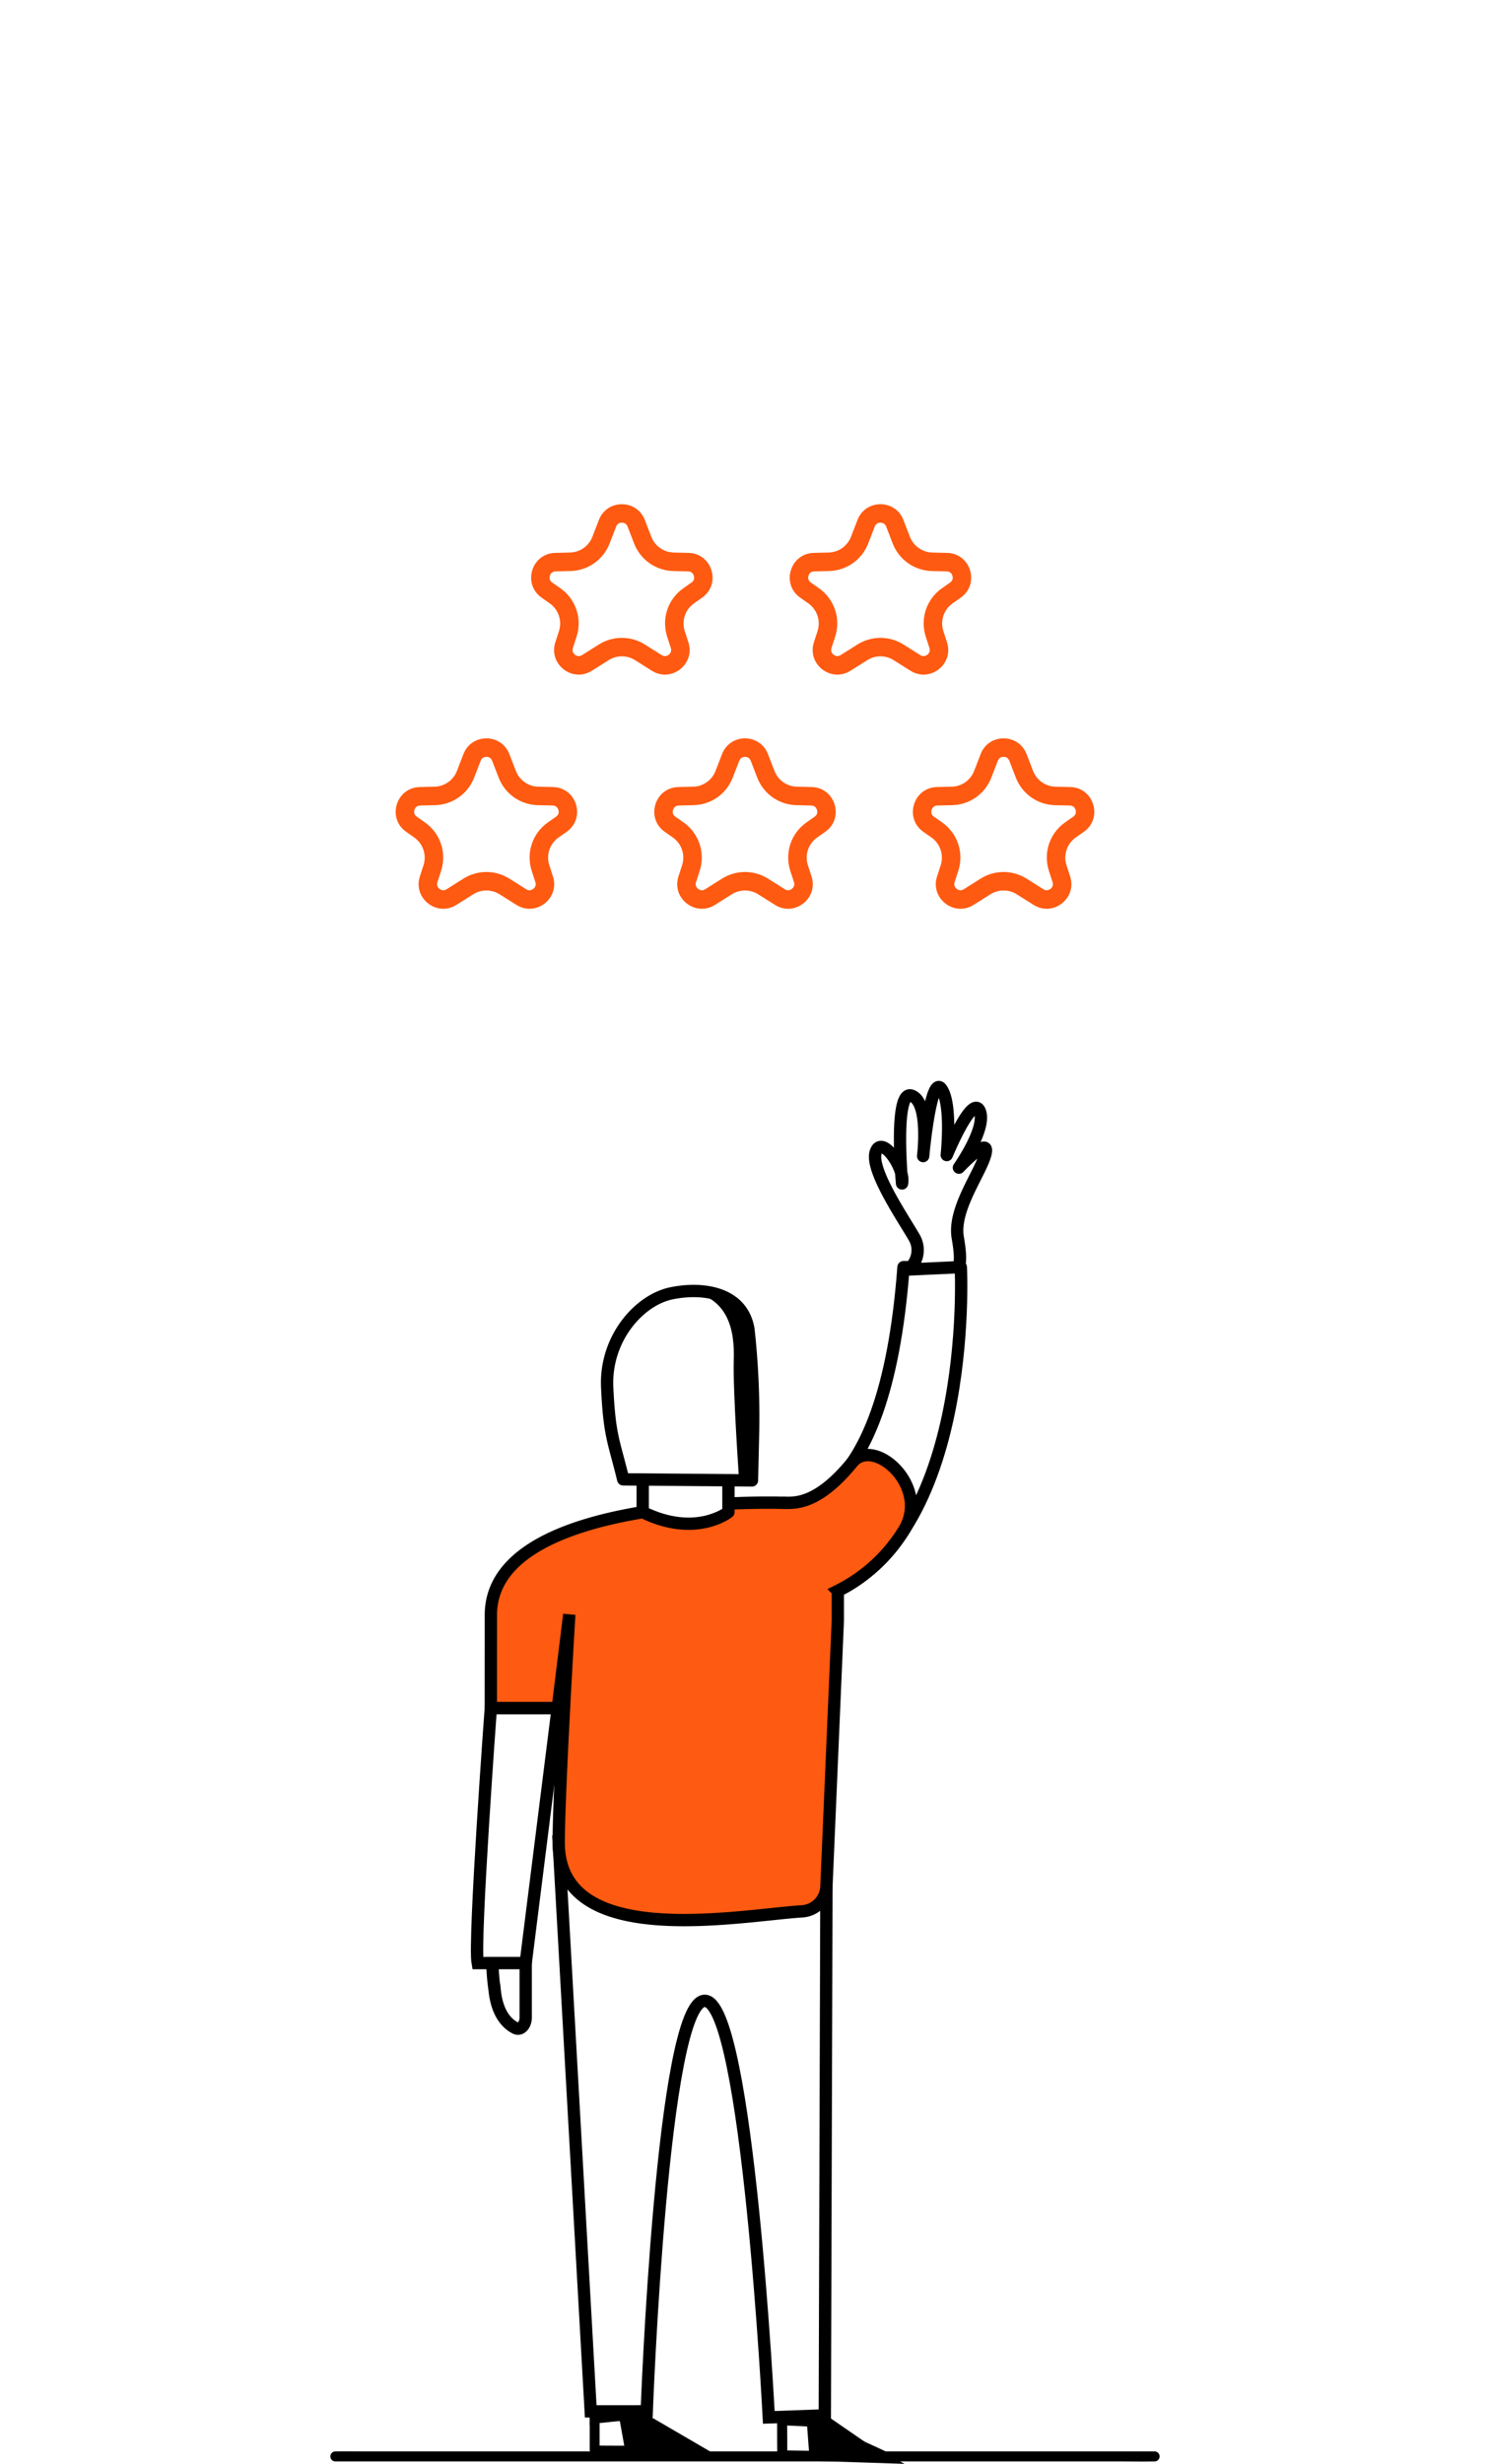 <svg xmlns="http://www.w3.org/2000/svg" xmlns:xlink="http://www.w3.org/1999/xlink" width="121" height="199.929" viewBox="0 0 121 199.929"><defs><filter id="a" x="0" y="0" width="121" height="121" filterUnits="userSpaceOnUse"><feOffset dy="5" input="SourceAlpha"/><feGaussianBlur stdDeviation="5" result="b"/><feFlood flood-color="#e2e5e8"/><feComposite operator="in" in2="b"/><feComposite in="SourceGraphic"/></filter></defs><g transform="translate(-223 -3687.633)"><g transform="matrix(1, 0, 0, 1, 223, 3687.63)" filter="url(#a)"><rect width="91" height="91" rx="6" transform="translate(15 10)" fill="#fff"/></g><g transform="translate(249.824 3775.841)"><path d="M1027.32,470.574h4.654s1.213,23.243-11.954,27.02l-2.407-7.894S1025.778,491.4,1027.32,470.574Z" transform="translate(-980.773 -455.958)" fill="#fff" stroke="#000" stroke-linecap="round" stroke-linejoin="round" stroke-width="1"/><path d="M857.841,1061.963H793.976c-.863,0-1.727-.016-2.59,0h-.114a.407.407,0,0,0,0,.813h63.864c.863,0,1.727.018,2.59,0h.114a.407.407,0,0,0,0-.813Z" transform="translate(-790.881 -951.252)"/><path d="M922.694,1044.922l-.162,2.2c3.29.05,5.039-.037,8.334.015-1.609-1.036-1.761-1.077-3.347-1.961-.309-.172-.6-.379-.921-.525-1.362-.622-2.58-.143-3.9-.133Z" transform="translate(-901.141 -936.492)" fill="#fff"/><path d="M920.442,1042.821v2.2s.1.4.326.406c2.777.042,5.555-.028,8.332.015a.41.41,0,0,0,.2-.757c-.843-.544-1.7-1.053-2.578-1.535-.276-.153-.556-.3-.83-.462a9.85,9.85,0,0,0-.894-.5,4.351,4.351,0,0,0-1.96-.354c-.76.029-1.513.171-2.275.18a.315.315,0,0,0-.326.406v.4c-.08.523.65,0,.65,0v-.4l-.323.406c1.241-.015,2.549-.434,3.753.034a5.649,5.649,0,0,1,.851.462c.271.163.551.312.829.463.383.213.77.421,1.15.65.526.306,1.04.634,1.552.964l.2-.757c-2.777-.042-5.555.028-8.332-.015l.478.406v-2.2a.406.406,0,0,0-.812-.008Z" transform="translate(-899.376 -934.394)"/><path d="M938.482,1045.553l.507,2.817,5.24-.211-4.268-2.486-1.479-.12Z" transform="translate(-914.5 -937.514)" stroke="#000" stroke-miterlimit="10" stroke-width="1"/><path d="M1016.682,1046.66c0,.949,0,1.708.011,2.656,2.6.042,5.776.086,8.378.128a25.373,25.373,0,0,1-4.712-2.517,1.391,1.391,0,0,0-.4-.263,1.344,1.344,0,0,0-.413-.062l-2.616-.12Z" transform="translate(-979.994 -938.293)" fill="#fff"/><path d="M1014.182,1044.605q0,1.328.011,2.656a.411.411,0,0,0,.406.406c2.793.046,5.584.083,8.378.129a.409.409,0,0,0,.2-.757c-1.1-.546-2.242-1-3.318-1.594a10.962,10.962,0,0,1-1.453-.975,1.65,1.65,0,0,0-1.027-.325l-1.111-.052-1.228-.055a.7.7,0,0,0-.458.083c-.068.044-.137.094-.2.14a.416.416,0,0,0-.145.556.408.408,0,0,0,.556.146l.258-.177-.2.055,2.538.117a.822.822,0,0,1,.466.1c.141.1.268.216.4.325a9.033,9.033,0,0,0,.812.544c1.183.712,2.479,1.207,3.713,1.821l.2-.757c-2.793-.046-5.585-.083-8.377-.128l.406.406q0-1.329-.011-2.657A.41.41,0,0,0,1014.182,1044.605Z" transform="translate(-977.9 -936.238)"/><path d="M1032.27,1049.234l-.208-2.793.788-.011,3.578,2.463.952.507-5.11-.166Z" transform="translate(-992.875 -938.249)" stroke="#000" stroke-miterlimit="10" stroke-width="1"/><path d="M907.632,804.144,905.032,758l21.741,3.542-.131,42.928-4.549.162s-1.728-33.8-5.2-33.8-4.712,33.309-4.712,33.309Z" transform="translate(-886.485 -696.683)" fill="#fff" stroke="#000" stroke-miterlimit="10" stroke-width="1"/><path d="M871.1,584.972h5.432l.938-7.605s-.857,14.3-.857,18.518c0,8.774,14.594,5.9,19.771,5.57a2.106,2.106,0,0,0,1.97-2.028l.925-21.58v-2.4a13.235,13.235,0,0,0,5.4-4.967c2.106-3.518-2.47-7.6-4.224-5.453-2.823,3.451-4.653,3.281-5.545,3.281,0,0-23.806-.817-23.806,9.106Z" transform="translate(-858.065 -534.568)" fill="#ff5a11" stroke="#000" stroke-miterlimit="10" stroke-width="1"/><path d="M865.345,690.833s-1.392,18.914-1.067,20.682h3.9l2.6-20.682Z" transform="translate(-852.312 -640.429)" fill="#fff" stroke="#000" stroke-miterlimit="10" stroke-width="1"/><path d="M874.573,818.117v4.414c0,.621-.424,1.064-.831.86-.659-.332-1.5-1.141-1.694-3.109a17.728,17.728,0,0,1-.18-2.164Z" transform="translate(-858.706 -747.032)" fill="#fff" stroke="#000" stroke-miterlimit="10" stroke-width="1"/><path d="M1065.847,395.425a2.022,2.022,0,0,0,.474-2.611c-.889-1.54-3.608-5.506-3.115-6.935s2.392,1.345,2.131,2.561c0,0-.695-7.662.78-7.121s.934,4.9.934,4.9.612-6.692,1.486-5.446.431,5.363.431,5.363,2.048-4.958,2.668-3.593-1.681,4.616-1.681,4.616,2.524-2.679,2.163-1.148-2.666,4.491-2.254,6.84-.019,2.39-.019,2.39Z" transform="translate(-1018.908 -380.618)" fill="#fff" stroke="#000" stroke-linejoin="round" stroke-width="1"/><path d="M953.973,572.362V575.7s-2.653,2.12-6.963,0v-3.016" transform="translate(-921.642 -541.208)" fill="#fff" stroke="#000" stroke-linecap="round" stroke-linejoin="round" stroke-width="1"/><path d="M930.5,497.767c-.758-3.114-1.115-3.5-1.3-7.453-.187-3.987,2.609-7.1,5.2-7.639s5.78-.058,6.271,2.927a64.582,64.582,0,0,1,.368,8.681l-.083,3.57Z" transform="translate(-906.715 -465.933)" fill="#fff" stroke="#000" stroke-linecap="round" stroke-linejoin="round" stroke-width="1"/><path d="M970.454,481.509c3.154.581,3.668,3.165,3.587,5.6s.433,9.74.433,9.74h1.041s-.03-10.322-.158-11.277S974.036,480.355,970.454,481.509Z" transform="translate(-941.277 -464.952)"/></g><g transform="translate(251 3725)"><g transform="translate(0 19)" fill="#fff"><path d="M 14.999 16.625 C 14.769 16.625 14.545 16.558 14.335 16.425 L 12.965 15.563 C 12.525 15.287 12.019 15.141 11.5 15.141 C 10.981 15.141 10.475 15.287 10.035 15.563 L 8.665 16.425 C 8.455 16.558 8.231 16.625 8.001 16.625 C 7.609 16.625 7.216 16.42 6.976 16.09 C 6.84 15.903 6.639 15.511 6.811 14.981 L 7.105 14.076 C 7.48 12.919 7.063 11.673 6.067 10.975 L 5.418 10.52 C 4.872 10.137 4.813 9.553 4.939 9.134 C 5.066 8.715 5.439 8.262 6.107 8.247 L 7.306 8.219 C 8.422 8.193 9.404 7.503 9.807 6.461 L 10.334 5.096 C 10.621 4.355 11.299 4.297 11.5 4.297 C 11.701 4.297 12.379 4.355 12.666 5.096 L 13.193 6.461 C 13.596 7.503 14.578 8.193 15.694 8.219 L 16.893 8.247 C 17.561 8.262 17.934 8.715 18.061 9.134 C 18.187 9.553 18.128 10.137 17.582 10.52 L 16.933 10.975 C 15.937 11.673 15.52 12.919 15.895 14.076 L 16.189 14.981 C 16.361 15.511 16.16 15.903 16.024 16.09 C 15.784 16.42 15.391 16.625 14.999 16.625 Z" stroke="none"/><path d="M 11.5 5.047 C 11.344 5.047 11.136 5.103 11.034 5.367 L 10.506 6.731 C 9.994 8.057 8.744 8.935 7.323 8.969 L 6.124 8.997 C 5.825 9.004 5.705 9.193 5.657 9.352 C 5.609 9.51 5.604 9.734 5.849 9.906 L 6.498 10.36 C 7.766 11.249 8.296 12.835 7.818 14.308 L 7.524 15.213 C 7.47 15.378 7.49 15.521 7.583 15.649 C 7.683 15.786 7.847 15.875 8.001 15.875 C 8.089 15.875 8.175 15.848 8.266 15.791 L 9.636 14.928 C 10.195 14.577 10.84 14.391 11.5 14.391 C 12.16 14.391 12.805 14.577 13.364 14.928 L 14.734 15.791 C 14.825 15.848 14.911 15.875 14.999 15.875 C 15.153 15.875 15.317 15.786 15.417 15.649 C 15.51 15.521 15.53 15.378 15.476 15.213 L 15.182 14.308 C 14.704 12.835 15.234 11.249 16.502 10.36 L 17.151 9.906 C 17.396 9.734 17.391 9.51 17.343 9.352 C 17.295 9.193 17.175 9.004 16.876 8.997 L 15.677 8.969 C 14.256 8.935 13.006 8.057 12.494 6.731 L 11.966 5.367 C 11.864 5.103 11.656 5.047 11.5 5.047 M 11.5 3.547 C 12.268 3.547 13.036 3.973 13.365 4.826 L 13.893 6.191 C 14.185 6.945 14.903 7.45 15.712 7.469 L 16.911 7.497 C 18.842 7.542 19.593 10.026 18.012 11.134 L 17.363 11.589 C 16.643 12.093 16.337 13.009 16.609 13.845 L 16.903 14.75 C 17.48 16.528 15.518 18.056 13.935 17.06 L 12.565 16.198 C 11.914 15.788 11.086 15.788 10.435 16.198 L 9.065 17.06 C 7.482 18.056 5.52 16.528 6.097 14.75 L 6.391 13.845 C 6.663 13.009 6.357 12.093 5.637 11.589 L 4.988 11.134 C 3.407 10.026 4.158 7.542 6.089 7.497 L 7.288 7.469 C 8.097 7.45 8.815 6.945 9.107 6.191 L 9.635 4.826 C 9.964 3.973 10.732 3.547 11.5 3.547 Z" stroke="none" fill="#ff5a11"/></g><g transform="translate(21 19)" fill="#fff"><path d="M 14.999 16.625 C 14.769 16.625 14.545 16.558 14.335 16.425 L 12.965 15.563 C 12.525 15.287 12.019 15.141 11.5 15.141 C 10.981 15.141 10.475 15.287 10.035 15.563 L 8.665 16.425 C 8.455 16.558 8.231 16.625 8.001 16.625 C 7.609 16.625 7.216 16.42 6.976 16.09 C 6.84 15.903 6.639 15.511 6.811 14.981 L 7.105 14.076 C 7.48 12.919 7.063 11.673 6.067 10.975 L 5.418 10.52 C 4.872 10.137 4.813 9.553 4.939 9.134 C 5.066 8.715 5.439 8.262 6.107 8.247 L 7.306 8.219 C 8.422 8.193 9.404 7.503 9.807 6.461 L 10.334 5.096 C 10.621 4.355 11.299 4.297 11.5 4.297 C 11.701 4.297 12.379 4.355 12.666 5.096 L 13.193 6.461 C 13.596 7.503 14.578 8.193 15.694 8.219 L 16.893 8.247 C 17.561 8.262 17.934 8.715 18.061 9.134 C 18.187 9.553 18.128 10.137 17.582 10.52 L 16.933 10.975 C 15.937 11.673 15.52 12.919 15.895 14.076 L 16.189 14.981 C 16.361 15.511 16.16 15.903 16.024 16.09 C 15.784 16.42 15.391 16.625 14.999 16.625 Z" stroke="none"/><path d="M 11.5 5.047 C 11.344 5.047 11.136 5.103 11.034 5.367 L 10.506 6.731 C 9.994 8.057 8.744 8.935 7.323 8.969 L 6.124 8.997 C 5.825 9.004 5.705 9.193 5.657 9.352 C 5.609 9.51 5.604 9.734 5.849 9.906 L 6.498 10.36 C 7.766 11.249 8.296 12.835 7.818 14.308 L 7.524 15.213 C 7.47 15.378 7.49 15.521 7.583 15.649 C 7.683 15.786 7.847 15.875 8.001 15.875 C 8.089 15.875 8.175 15.848 8.266 15.791 L 9.636 14.928 C 10.195 14.577 10.84 14.391 11.5 14.391 C 12.16 14.391 12.805 14.577 13.364 14.928 L 14.734 15.791 C 14.825 15.848 14.911 15.875 14.999 15.875 C 15.153 15.875 15.317 15.786 15.417 15.649 C 15.51 15.521 15.53 15.378 15.476 15.213 L 15.182 14.308 C 14.704 12.835 15.234 11.249 16.502 10.36 L 17.151 9.906 C 17.396 9.734 17.391 9.51 17.343 9.352 C 17.295 9.193 17.175 9.004 16.876 8.997 L 15.677 8.969 C 14.256 8.935 13.006 8.057 12.494 6.731 L 11.966 5.367 C 11.864 5.103 11.656 5.047 11.5 5.047 M 11.5 3.547 C 12.268 3.547 13.036 3.973 13.365 4.826 L 13.893 6.191 C 14.185 6.945 14.903 7.45 15.712 7.469 L 16.911 7.497 C 18.842 7.542 19.593 10.026 18.012 11.134 L 17.363 11.589 C 16.643 12.093 16.337 13.009 16.609 13.845 L 16.903 14.75 C 17.48 16.528 15.518 18.056 13.935 17.06 L 12.565 16.198 C 11.914 15.788 11.086 15.788 10.435 16.198 L 9.065 17.06 C 7.482 18.056 5.52 16.528 6.097 14.75 L 6.391 13.845 C 6.663 13.009 6.357 12.093 5.637 11.589 L 4.988 11.134 C 3.407 10.026 4.158 7.542 6.089 7.497 L 7.288 7.469 C 8.097 7.45 8.815 6.945 9.107 6.191 L 9.635 4.826 C 9.964 3.973 10.732 3.547 11.5 3.547 Z" stroke="none" fill="#ff5a11"/></g><g transform="translate(42 19)" fill="#fff"><path d="M 14.999 16.625 C 14.769 16.625 14.545 16.558 14.335 16.425 L 12.965 15.563 C 12.525 15.287 12.019 15.141 11.5 15.141 C 10.981 15.141 10.475 15.287 10.035 15.563 L 8.665 16.425 C 8.455 16.558 8.231 16.625 8.001 16.625 C 7.609 16.625 7.216 16.42 6.976 16.09 C 6.84 15.903 6.639 15.511 6.811 14.981 L 7.105 14.076 C 7.48 12.919 7.063 11.673 6.067 10.975 L 5.418 10.52 C 4.872 10.137 4.813 9.553 4.939 9.134 C 5.066 8.715 5.439 8.262 6.107 8.247 L 7.306 8.219 C 8.422 8.193 9.404 7.503 9.807 6.461 L 10.334 5.096 C 10.621 4.355 11.299 4.297 11.5 4.297 C 11.701 4.297 12.379 4.355 12.666 5.096 L 13.193 6.461 C 13.596 7.503 14.578 8.193 15.694 8.219 L 16.893 8.247 C 17.561 8.262 17.934 8.715 18.061 9.134 C 18.187 9.553 18.128 10.137 17.582 10.52 L 16.933 10.975 C 15.937 11.673 15.52 12.919 15.895 14.076 L 16.189 14.981 C 16.361 15.511 16.16 15.903 16.024 16.09 C 15.784 16.42 15.391 16.625 14.999 16.625 Z" stroke="none"/><path d="M 11.5 5.047 C 11.344 5.047 11.136 5.103 11.034 5.367 L 10.506 6.731 C 9.994 8.057 8.744 8.935 7.323 8.969 L 6.124 8.997 C 5.825 9.004 5.705 9.193 5.657 9.352 C 5.609 9.51 5.604 9.734 5.849 9.906 L 6.498 10.36 C 7.766 11.249 8.296 12.835 7.818 14.308 L 7.524 15.213 C 7.47 15.378 7.49 15.521 7.583 15.649 C 7.683 15.786 7.847 15.875 8.001 15.875 C 8.089 15.875 8.175 15.848 8.266 15.791 L 9.636 14.928 C 10.195 14.577 10.84 14.391 11.5 14.391 C 12.16 14.391 12.805 14.577 13.364 14.928 L 14.734 15.791 C 14.825 15.848 14.911 15.875 14.999 15.875 C 15.153 15.875 15.317 15.786 15.417 15.649 C 15.51 15.521 15.53 15.378 15.476 15.213 L 15.182 14.308 C 14.704 12.835 15.234 11.249 16.502 10.36 L 17.151 9.906 C 17.396 9.734 17.391 9.51 17.343 9.352 C 17.295 9.193 17.175 9.004 16.876 8.997 L 15.677 8.969 C 14.256 8.935 13.006 8.057 12.494 6.731 L 11.966 5.367 C 11.864 5.103 11.656 5.047 11.5 5.047 M 11.5 3.547 C 12.268 3.547 13.036 3.973 13.365 4.826 L 13.893 6.191 C 14.185 6.945 14.903 7.45 15.712 7.469 L 16.911 7.497 C 18.842 7.542 19.593 10.026 18.012 11.134 L 17.363 11.589 C 16.643 12.093 16.337 13.009 16.609 13.845 L 16.903 14.75 C 17.48 16.528 15.518 18.056 13.935 17.06 L 12.565 16.198 C 11.914 15.788 11.086 15.788 10.435 16.198 L 9.065 17.06 C 7.482 18.056 5.52 16.528 6.097 14.75 L 6.391 13.845 C 6.663 13.009 6.357 12.093 5.637 11.589 L 4.988 11.134 C 3.407 10.026 4.158 7.542 6.089 7.497 L 7.288 7.469 C 8.097 7.45 8.815 6.945 9.107 6.191 L 9.635 4.826 C 9.964 3.973 10.732 3.547 11.5 3.547 Z" stroke="none" fill="#ff5a11"/></g><g transform="translate(11)" fill="#fff"><path d="M 14.999 16.625 C 14.769 16.625 14.545 16.558 14.335 16.425 L 12.965 15.563 C 12.525 15.287 12.019 15.141 11.5 15.141 C 10.981 15.141 10.475 15.287 10.035 15.563 L 8.665 16.425 C 8.455 16.558 8.231 16.625 8.001 16.625 C 7.609 16.625 7.216 16.42 6.976 16.09 C 6.84 15.903 6.639 15.511 6.811 14.981 L 7.105 14.076 C 7.48 12.919 7.063 11.673 6.067 10.975 L 5.418 10.52 C 4.872 10.137 4.813 9.553 4.939 9.134 C 5.066 8.715 5.439 8.262 6.107 8.247 L 7.306 8.219 C 8.422 8.193 9.404 7.503 9.807 6.461 L 10.334 5.096 C 10.621 4.355 11.299 4.297 11.5 4.297 C 11.701 4.297 12.379 4.355 12.666 5.096 L 13.193 6.461 C 13.596 7.503 14.578 8.193 15.694 8.219 L 16.893 8.247 C 17.561 8.262 17.934 8.715 18.061 9.134 C 18.187 9.553 18.128 10.137 17.582 10.52 L 16.933 10.975 C 15.937 11.673 15.52 12.919 15.895 14.076 L 16.189 14.981 C 16.361 15.511 16.16 15.903 16.024 16.09 C 15.784 16.42 15.391 16.625 14.999 16.625 Z" stroke="none"/><path d="M 11.5 5.047 C 11.344 5.047 11.136 5.103 11.034 5.367 L 10.506 6.731 C 9.994 8.057 8.744 8.935 7.323 8.969 L 6.124 8.997 C 5.825 9.004 5.705 9.193 5.657 9.352 C 5.609 9.51 5.604 9.734 5.849 9.906 L 6.498 10.36 C 7.766 11.249 8.296 12.835 7.818 14.308 L 7.524 15.213 C 7.47 15.378 7.49 15.521 7.583 15.649 C 7.683 15.786 7.847 15.875 8.001 15.875 C 8.089 15.875 8.175 15.848 8.266 15.791 L 9.636 14.928 C 10.195 14.577 10.84 14.391 11.5 14.391 C 12.16 14.391 12.805 14.577 13.364 14.928 L 14.734 15.791 C 14.825 15.848 14.911 15.875 14.999 15.875 C 15.153 15.875 15.317 15.786 15.417 15.649 C 15.51 15.521 15.53 15.378 15.476 15.213 L 15.182 14.308 C 14.704 12.835 15.234 11.249 16.502 10.36 L 17.151 9.906 C 17.396 9.734 17.391 9.51 17.343 9.352 C 17.295 9.193 17.175 9.004 16.876 8.997 L 15.677 8.969 C 14.256 8.935 13.006 8.057 12.494 6.731 L 11.966 5.367 C 11.864 5.103 11.656 5.047 11.5 5.047 M 11.5 3.547 C 12.268 3.547 13.036 3.973 13.365 4.826 L 13.893 6.191 C 14.185 6.945 14.903 7.45 15.712 7.469 L 16.911 7.497 C 18.842 7.542 19.593 10.026 18.012 11.134 L 17.363 11.589 C 16.643 12.093 16.337 13.009 16.609 13.845 L 16.903 14.75 C 17.48 16.528 15.518 18.056 13.935 17.06 L 12.565 16.198 C 11.914 15.788 11.086 15.788 10.435 16.198 L 9.065 17.06 C 7.482 18.056 5.52 16.528 6.097 14.75 L 6.391 13.845 C 6.663 13.009 6.357 12.093 5.637 11.589 L 4.988 11.134 C 3.407 10.026 4.158 7.542 6.089 7.497 L 7.288 7.469 C 8.097 7.45 8.815 6.945 9.107 6.191 L 9.635 4.826 C 9.964 3.973 10.732 3.547 11.5 3.547 Z" stroke="none" fill="#ff5a11"/></g><g transform="translate(32)" fill="#fff"><path d="M 14.999 16.625 C 14.769 16.625 14.545 16.558 14.335 16.425 L 12.965 15.563 C 12.525 15.287 12.019 15.141 11.5 15.141 C 10.981 15.141 10.475 15.287 10.035 15.563 L 8.665 16.425 C 8.455 16.558 8.231 16.625 8.001 16.625 C 7.609 16.625 7.216 16.42 6.976 16.09 C 6.84 15.903 6.639 15.511 6.811 14.981 L 7.105 14.076 C 7.48 12.919 7.063 11.673 6.067 10.975 L 5.418 10.52 C 4.872 10.137 4.813 9.553 4.939 9.134 C 5.066 8.715 5.439 8.262 6.107 8.247 L 7.306 8.219 C 8.422 8.193 9.404 7.503 9.807 6.461 L 10.334 5.096 C 10.621 4.355 11.299 4.297 11.5 4.297 C 11.701 4.297 12.379 4.355 12.666 5.096 L 13.193 6.461 C 13.596 7.503 14.578 8.193 15.694 8.219 L 16.893 8.247 C 17.561 8.262 17.934 8.715 18.061 9.134 C 18.187 9.553 18.128 10.137 17.582 10.52 L 16.933 10.975 C 15.937 11.673 15.52 12.919 15.895 14.076 L 16.189 14.981 C 16.361 15.511 16.16 15.903 16.024 16.09 C 15.784 16.42 15.391 16.625 14.999 16.625 Z" stroke="none"/><path d="M 11.5 5.047 C 11.344 5.047 11.136 5.103 11.034 5.367 L 10.506 6.731 C 9.994 8.057 8.744 8.935 7.323 8.969 L 6.124 8.997 C 5.825 9.004 5.705 9.193 5.657 9.352 C 5.609 9.51 5.604 9.734 5.849 9.906 L 6.498 10.36 C 7.766 11.249 8.296 12.835 7.818 14.308 L 7.524 15.213 C 7.47 15.378 7.49 15.521 7.583 15.649 C 7.683 15.786 7.847 15.875 8.001 15.875 C 8.089 15.875 8.175 15.848 8.266 15.791 L 9.636 14.928 C 10.195 14.577 10.84 14.391 11.5 14.391 C 12.16 14.391 12.805 14.577 13.364 14.928 L 14.734 15.791 C 14.825 15.848 14.911 15.875 14.999 15.875 C 15.153 15.875 15.317 15.786 15.417 15.649 C 15.51 15.521 15.53 15.378 15.476 15.213 L 15.182 14.308 C 14.704 12.835 15.234 11.249 16.502 10.36 L 17.151 9.906 C 17.396 9.734 17.391 9.51 17.343 9.352 C 17.295 9.193 17.175 9.004 16.876 8.997 L 15.677 8.969 C 14.256 8.935 13.006 8.057 12.494 6.731 L 11.966 5.367 C 11.864 5.103 11.656 5.047 11.5 5.047 M 11.5 3.547 C 12.268 3.547 13.036 3.973 13.365 4.826 L 13.893 6.191 C 14.185 6.945 14.903 7.45 15.712 7.469 L 16.911 7.497 C 18.842 7.542 19.593 10.026 18.012 11.134 L 17.363 11.589 C 16.643 12.093 16.337 13.009 16.609 13.845 L 16.903 14.75 C 17.48 16.528 15.518 18.056 13.935 17.06 L 12.565 16.198 C 11.914 15.788 11.086 15.788 10.435 16.198 L 9.065 17.06 C 7.482 18.056 5.52 16.528 6.097 14.75 L 6.391 13.845 C 6.663 13.009 6.357 12.093 5.637 11.589 L 4.988 11.134 C 3.407 10.026 4.158 7.542 6.089 7.497 L 7.288 7.469 C 8.097 7.45 8.815 6.945 9.107 6.191 L 9.635 4.826 C 9.964 3.973 10.732 3.547 11.5 3.547 Z" stroke="none" fill="#ff5a11"/></g></g></g></svg>